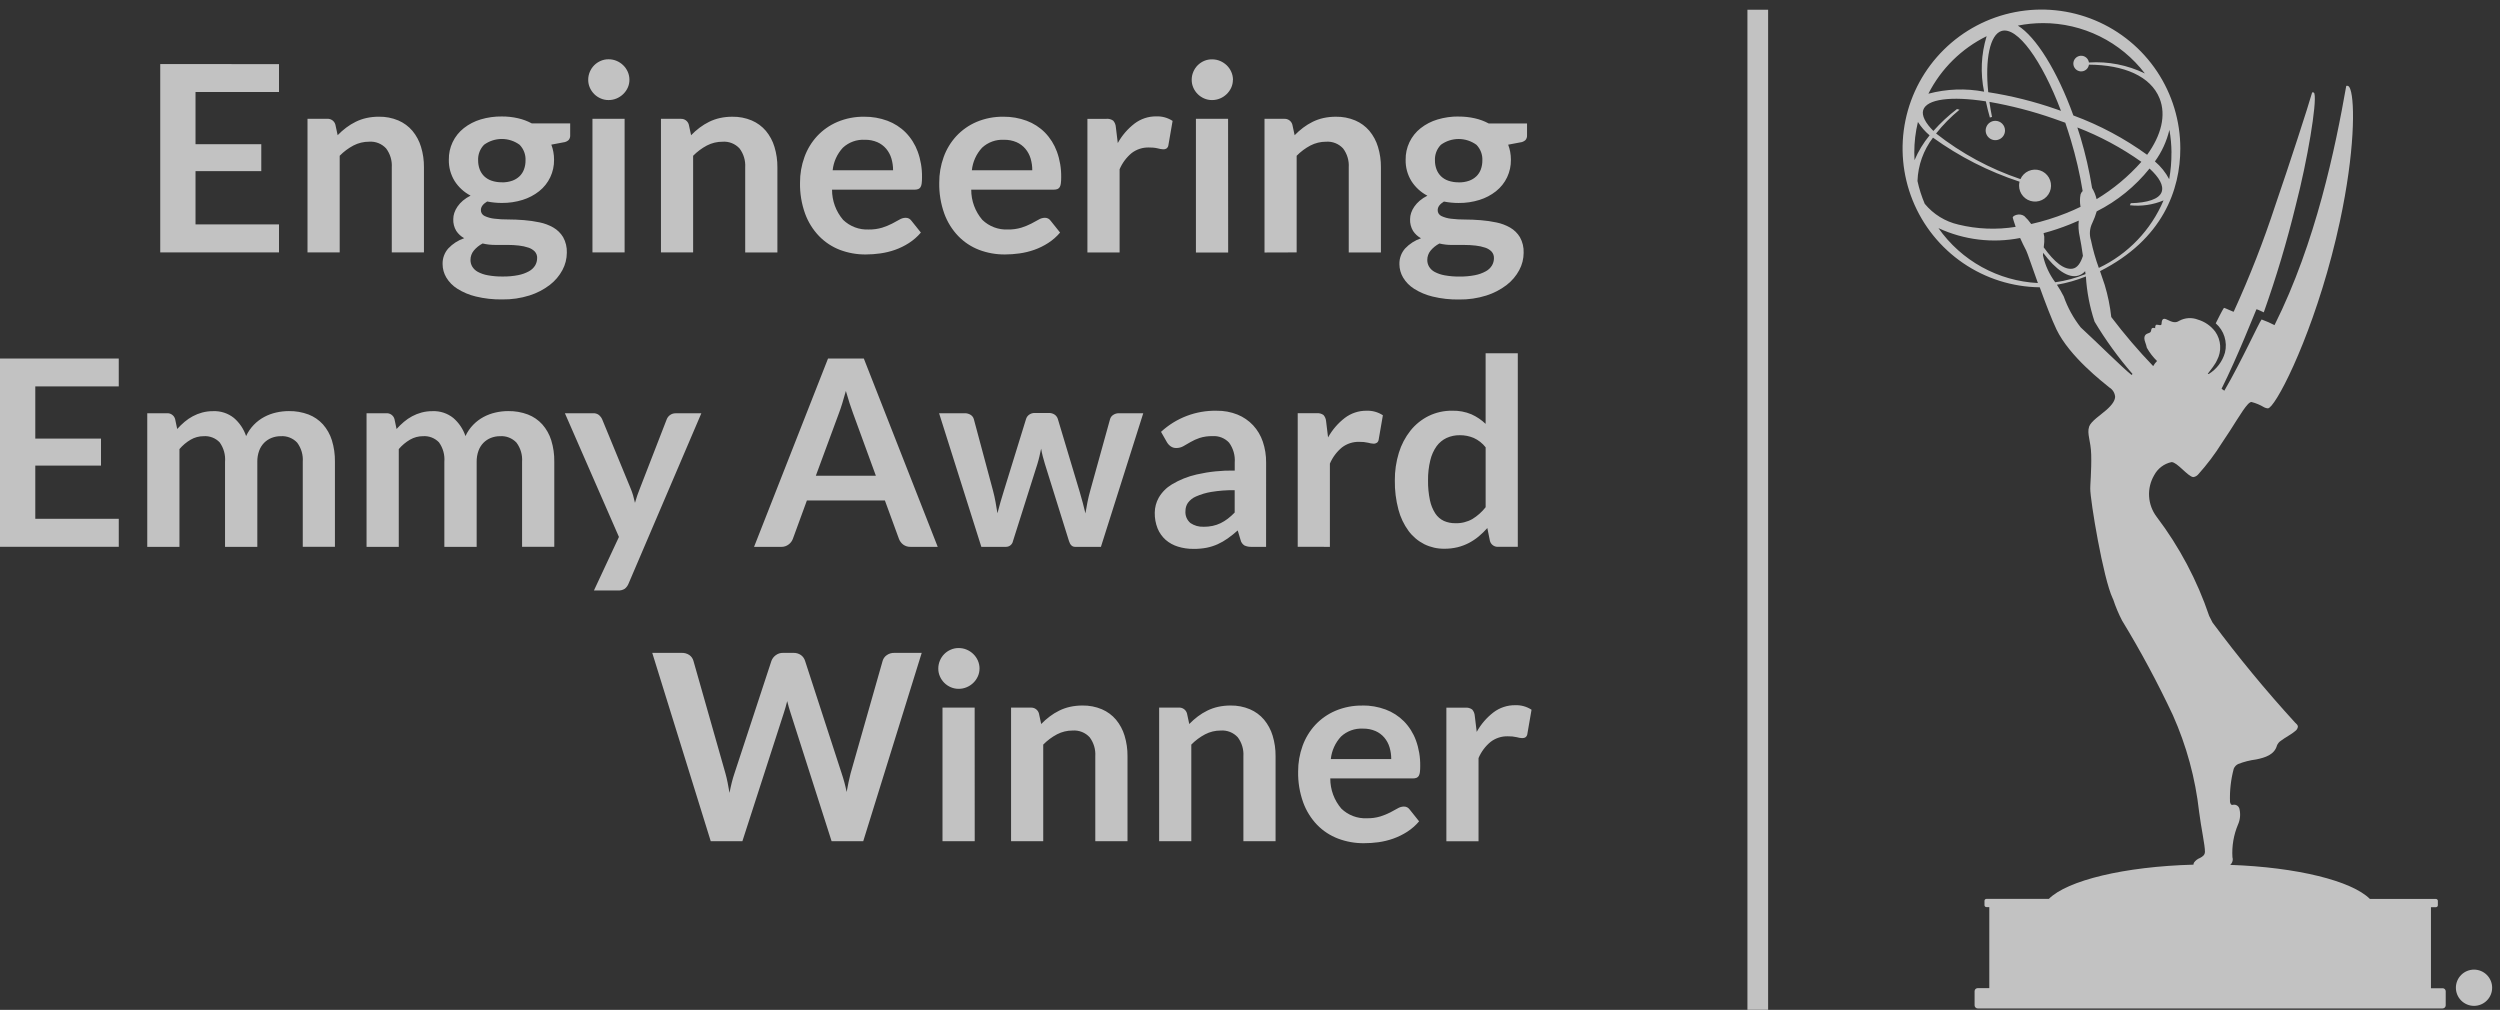 <svg fill="none" height="82" viewBox="0 0 203 82" width="203" xmlns="http://www.w3.org/2000/svg"><rect x="0" y="0" width="203" height="82" fill="#333333" stroke="none"/><g fill="#fff" opacity=".7"><path d="m200.88 81.676c-.389-.003-.762-.16-1.036-.436s-.427-.651-.426-1.04c.001-.39.157-.763.433-1.038s.649-.429 1.039-.429c.389 0 .763.154 1.039.429s.432.648.433 1.038c.001.39-.152.764-.426 1.04s-.647.434-1.036.436z"/><path d="m200.881 78.986c-.24.002-.475.076-.673.211-.199.135-.353.326-.444.548-.09.223-.113.467-.065.702s.165.451.335.621c.171.169.388.284.623.331.236.046.48.022.702-.07.222-.092.412-.247.546-.447.133-.2.205-.434.206-.674.002-.158-.026-.315-.085-.462-.058-.147-.145-.281-.255-.395-.11-.113-.241-.204-.387-.267-.145-.063-.301-.096-.459-.098z"/><path d="m201.324 81.002-.202-.419c-.121-.248-.148-.269-.397-.269h-.108v.687h-.238v-1.627h.386c.096-.013.194-.006.288.019s.182.07.258.13c.042.041.075.09.096.145.021.055.03.113.026.172.001.049-.007.098-.025.144s-.045.088-.079.123c-.034.035-.075.063-.121.083-.045.019-.094.029-.143.029-.013.001-.026.001-.039 0 .184.005.229.108.297.248l.257.534z"/><path d="m200.776 79.587h-.162v.526c.215 0 .589.034.589-.284 0-.22-.258-.242-.426-.242"/><path d="m162.021 9.811c-.155 0-.307.046-.436.132-.129.086-.23.209-.289.353-.06.144-.075.302-.045.454s.105.292.215.402c.11.11.25.185.402.215.153.03.311.015.454-.045.144-.059.266-.16.353-.289.086-.129.132-.281.132-.436 0-.103-.02-.205-.059-.301-.04-.095-.098-.182-.171-.255-.073-.073-.159-.131-.255-.17-.095-.039-.197-.06-.301-.06z"/><path d="m198.343 80.245h-.95v-6.581h.404c.02 0.0.04-.004.059-.012.019-.008.037-.019.051-.034.015-.015.026-.032.034-.051.008-.019.012-.039.012-.06v-.356c0-.042-.017-.081-.046-.111s-.069-.046-.11-.046h-5.361c-1.472-1.465-5.905-2.575-11.346-2.766.087-.074.151-.172.184-.282.033-.11.033-.227 0-.336-.056-.908.099-1.818.452-2.656.174-.389.217-.824.124-1.24-.009-.058-.03-.113-.06-.163-.03-.05-.07-.093-.118-.127-.047-.034-.1-.059-.157-.072s-.116-.015-.173-.006c-.017 0-.034.006-.051.012-.11.027-.178-.066-.214-.234-.034-.912.068-1.825.304-2.707.069-.168.198-.304.363-.381.466-.181.954-.305 1.45-.368.754-.153 1.495-.389 1.699-1.142.064-.154.174-.285.314-.376.348-.27.89-.537 1.181-.803.055-.04.101-.09.135-.148.035-.058.057-.123.066-.19-.003-.042-.013-.083-.032-.121s-.045-.071-.078-.098c-.039-.038-.085-.083-.132-.132-2.366-2.59-4.599-5.297-6.691-8.112-.092-.184-.184-.361-.267-.527-.98-2.898-2.422-5.618-4.27-8.056-.363-.48-.576-1.056-.612-1.657-.036-.601.107-1.198.411-1.718.142-.271.343-.506.587-.691s.525-.313.825-.376c.223 0 .541.276.861.568.348.316.694.644.911.649.145-.021.277-.091.376-.199.723-.801 1.375-1.665 1.947-2.581.914-1.325 1.639-2.644 2.097-3.127.116-.123.215-.191.297-.191.363.093.711.239 1.032.433.092.048.192.077.294.086.08 0 .173-.076.302-.224 1.056-1.222 3.901-7.267 5.554-14.958 1.207-5.611 1.227-9.658.848-10.726-.065-.184-.135-.276-.228-.283-.027-.003-.053-.003-.08 0-.006 0-.012.003-.017.007s-.008.01-.01.016c-.872 4.967-2.467 12.718-5.822 19.408-.333-.175-.679-.326-1.033-.453h-.015l-.011.01c-.173.184-1.63 3.391-3.016 5.768l-.225-.159c1.287-2.566 2.677-6.112 2.821-6.426l.013-.024c.008-.003.018-.003.026 0 .11.024.51.223.568.246 1.013-2.846 1.878-5.742 2.594-8.678.965-3.723 1.723-8.308 1.519-9.078-.005-.031-.021-.06-.045-.081-.025-.021-.055-.032-.087-.032-.044 0-.054.014-.064.045-.257.94-1.871 5.915-2.972 9.106-.964 2.945-2.092 5.833-3.382 8.651-.009.012-.011.018-.016.018-.009-.001-.018-.003-.027-.006-.127-.038-.606-.276-.728-.305-.008-.002-.017-.002-.024 0l-.015.015c-.107.139-.512.95-.654 1.236.332.289.577.664.709 1.084.132.42.146.868.04 1.295-.207.725-.678 1.345-1.32 1.739l-.076-.021c.736-.933.736-1.087.736-1.087.002 0.0.004-.001.006-.002.002-.001.003-.003.004-.005.195-.362.285-.771.261-1.182s-.162-.806-.398-1.143c-.354-.472-.852-.817-1.418-.982-.244-.094-.505-.134-.766-.116s-.514.091-.744.217c-.298.193-.552.118-.978-.092-.134-.066-.239-.092-.316-.053-.076.039-.13.158-.138.38 0 .107-.067.122-.149.115-.086-.02-.174-.032-.263-.034-.092.01-.115.17-.108.283-.065-.028-.137-.035-.206-.021-.03.01-.057.03-.076.055-.02.026-.031.057-.032.089-.031.212-.073.228-.294.306-.184.063-.377.238-.198.718.055.143.098.291.13.441.222.397.501.76.828 1.076-.123.123-.229.262-.313.414-1.211-1.261-2.347-2.592-3.404-3.985-.096-.881-.273-1.752-.529-2.6-.141-.406-.266-.781-.383-1.126 5.108-2.585 6.519-6.623 6.519-9.963.001-2.224-.657-4.399-1.89-6.25-1.233-1.851-2.985-3.297-5.038-4.155-2.052-.858-4.312-1.089-6.496-.665-2.183.424-4.193 1.484-5.775 3.047-1.583 1.563-2.668 3.559-3.119 5.737-.451 2.178-.247 4.441.585 6.504s2.256 3.833 4.092 5.089c1.836 1.256 4.002 1.94 6.226 1.968.46 1.27.979 2.633 1.361 3.425 1.066 2.215 3.802 4.301 4.29 4.708.133.08.245.19.327.322s.131.281.144.436c-.011.276-.198.619-.716 1.073-.444.39-1.255.92-1.395 1.347-.196.599.138 1.121.168 2.284.032 1.262-.092 2.613-.078 2.739v.012c0 .971 1.048 7.281 1.822 8.912l.044.092c.192.586.431 1.155.714 1.703 1.512 2.484 2.888 5.047 4.125 7.679 1.111 2.489 1.831 5.136 2.133 7.845.15 1.233.489 2.76.475 3.264-.007.262-.193.385-.399.495-.193.074-.36.202-.483.368-.032.054-.05.115-.051.177-5.62.152-10.237 1.279-11.742 2.779h-5.07c-.041 0-.081.017-.111.046-.029.029-.045.069-.045.111v.355c0 .041.017.081.046.11s.069.045.11.046h.235v6.58h-.945c-.066 0-.13.026-.177.073-.047.047-.073.11-.073.176v1.149c0 .066.027.13.074.176.046.047.11.073.176.074h37.756c.066-.001.13-.027.176-.074.047-.047.074-.11.074-.176v-1.149c-.002-.065-.029-.127-.076-.172-.046-.045-.109-.071-.174-.071zm-27.918-58.489c-.266-.727-.478-1.472-.635-2.23-.153-.472-.114-.985.109-1.428.143-.301.261-.613.353-.934 1.663-.838 3.126-2.025 4.29-3.479.789.724 1.162 1.38.987 1.895-.201.592-1.174.889-2.512.92l-.069.168c.93.103 1.87-.033 2.731-.395-1.019 2.41-2.889 4.361-5.254 5.482zm-4.434-2.558c-.019-.074-.043-.202-.054-.267.726-.193 1.439-.431 2.136-.711.247-.098.486-.201.723-.306-.046.43-.021.866.075 1.288.079.368.184 1.012.263 1.575-.184.577-.448.968-.828 1.037-.695.121-1.484-.521-2.356-1.728.045-.293.06-.591.044-.887zm2.952-8.02c-.085-.276-.171-.552-.263-.828 1.843.711 3.589 1.649 5.199 2.792-1.052 1.188-2.278 2.209-3.636 3.029-.075-.32-.199-.627-.368-.909-.22-1.38-.532-2.745-.932-4.084zm7.378 1.215c.006.723-.056 1.445-.184 2.156-.29-.549-.683-1.038-1.158-1.44.558-.769.957-1.641 1.176-2.565.109.611.166 1.231.17 1.852zm-10.435-10.517c1.602-.001 3.182.368 4.617 1.077 1.436.709 2.689 1.74 3.661 3.013-1.412-.685-2.977-.993-4.543-.892-.023-.159-.105-.304-.23-.406-.125-.101-.284-.151-.444-.14-.161.011-.311.083-.421.201-.109.118-.171.273-.171.434s.062.316.171.433c.11.118.26.189.421.201.16.011.319-.039.444-.14.125-.101.207-.246.23-.406 2.829.013 5.015.933 5.737 2.739.552 1.38.127 3.011-1.011 4.58-1.842-1.333-3.857-2.409-5.99-3.195-1.31-3.624-3.036-6.384-4.507-7.296.67-.134 1.352-.201 2.036-.202zm-3.358.638c1.277-.382 3.275 2.392 4.824 6.489-.121-.044-.245-.092-.368-.13-1.8-.63-3.654-1.094-5.539-1.387-.276-2.687.145-4.691 1.084-4.972zm-1.214.423c-.448 1.461-.518 3.012-.206 4.507-1.501-.284-3.047-.228-4.523.165 1.03-2.027 2.69-3.665 4.729-4.67zm-5.874 9.455c-.001-.839.098-1.674.295-2.489.258.409.578.775.948 1.086-.503.61-.915 1.289-1.224 2.017-.01-.2-.019-.406-.018-.614zm1.964 6.133c2.07.96 4.391 1.24 6.63.801.137.31.298.649.494 1.018.097.184.487 1.364.949 2.639-1.596-.081-3.152-.525-4.55-1.297-1.399-.772-2.604-1.852-3.523-3.159zm7.53-.335c-.164-.233-.352-.449-.56-.644-.092-.063-.197-.105-.307-.122s-.223-.009-.33.022c-.189.051-.325.155-.299.239.027.085.092.336.233.736-1.545.25-3.125.187-4.645-.184-1.074-.245-2.037-.839-2.738-1.689-.254-.596-.451-1.215-.589-1.848.044-1.277.484-2.508 1.259-3.523 2.146 1.546 4.517 2.752 7.03 3.577-.027.102-.04.207-.04.313-.001.321.117.631.331.87s.509.39.828.424.64-.051.9-.239c.26-.188.441-.466.508-.78.067-.314.016-.641-.145-.919-.16-.278-.417-.487-.722-.586-.305-.099-.636-.082-.93.048-.293.131-.527.365-.658.658-2.478-.834-4.795-2.086-6.851-3.703.564-.71 1.202-1.357 1.903-1.932l-.206-.054c-.695.529-1.336 1.124-1.915 1.779-.661-.654-.965-1.267-.828-1.697.287-.897 2.272-1.144 5.087-.707.086.415.203.886.327 1.313l.173-.047c-.085-.417-.154-.828-.211-1.222 1.771.309 3.513.761 5.211 1.353.321.11.638.224.949.338.155.453.305.92.448 1.392.411 1.363.733 2.751.963 4.156-.08.075-.139.171-.171.276-.064.332-.064.673 0 1.005-.377.184-.766.355-1.166.514-.921.369-1.871.664-2.839.882zm1.949 4.729c-.482-.648-.822-1.391-.995-2.18 0-.024.005-.102.015-.212 1.029 1.38 2.05 2.094 2.858 1.853.213-.067.404-.191.552-.359.01.073.021.153.033.236-.789.323-1.617.546-2.462.663zm6.202 7.529c-.753-.598-2.708-2.553-4.131-3.863-.595-.757-1.061-1.606-1.38-2.514-.166-.328-.35-.645-.552-.952.806-.137 1.595-.362 2.352-.67.075 1.248.312 2.482.705 3.669.901 1.504 1.931 2.925 3.081 4.248z"/><path d="m141.891.788h1.68v81.212h-1.68z"/><path d="m9.643 29.113v2.264h-6.777v4.24h5.335v2.188h-5.335v4.323h6.778v2.273h-9.644v-15.288zm2.314 15.291v-10.848h1.596c.149-.011.297.031.419.118.122.087.209.213.248.357l.169.804c.186-.207.386-.401.598-.581.206-.175.429-.327.667-.454.242-.13.498-.231.762-.302.291-.077.591-.115.892-.112.611-.026 1.21.17 1.687.552.456.393.798.901.989 1.472.158-.342.372-.654.635-.924.245-.251.526-.463.835-.629.305-.163.63-.284.968-.36.338-.077.684-.116 1.031-.117.545-.009 1.087.085 1.597.276.449.172.851.448 1.174.804.329.373.576.812.724 1.288.174.566.258 1.156.248 1.748v6.906h-2.612v-6.901c.042-.557-.12-1.111-.454-1.559-.169-.181-.377-.322-.607-.412-.231-.091-.478-.129-.726-.112-.255-.002-.508.045-.745.139-.226.089-.431.224-.603.396-.18.185-.319.407-.407.65-.104.288-.154.593-.148.899v6.906h-2.621v-6.906c.048-.564-.108-1.127-.44-1.586-.166-.173-.368-.307-.592-.393s-.464-.122-.703-.105c-.369-.001-.733.096-1.052.281-.346.202-.656.462-.915.767v7.941zm17.807 0v-10.848h1.601c.149-.011.297.031.419.118.122.087.209.213.248.357l.169.804c.186-.207.386-.401.598-.581.206-.175.429-.327.667-.454.241-.13.497-.231.762-.302.291-.077.592-.115.893-.112.61-.026 1.209.17 1.686.552.456.392.798.901.989 1.472.158-.342.372-.654.635-.924.245-.251.527-.463.835-.629.305-.163.631-.284.969-.36.338-.077.683-.116 1.03-.117.545-.009 1.087.085 1.598.276.449.172.85.448 1.173.804.329.373.576.812.724 1.288.175.566.259 1.156.248 1.748v6.906h-2.615v-6.901c.041-.557-.12-1.111-.454-1.559-.169-.181-.377-.322-.607-.412-.231-.091-.478-.129-.725-.112-.255-.002-.508.045-.745.139-.226.089-.431.224-.603.396-.18.185-.319.407-.406.65-.103.288-.153.593-.148.899v6.906h-2.623v-6.906c.048-.564-.108-1.127-.439-1.586-.166-.173-.369-.306-.592-.393-.224-.086-.464-.122-.703-.105-.369-.001-.733.096-1.052.281-.346.202-.656.461-.915.767v7.941zm21.276 2.982c-.063.163-.168.307-.303.418-.168.107-.366.158-.565.142h-1.944l2.03-4.346-4.388-10.044h2.283c.175-.012.348.04.487.147.108.093.195.208.254.339l2.316 5.626c.078.186.145.377.201.571.056.197.105.395.148.592.056-.204.119-.403.184-.592.065-.189.14-.385.218-.582l2.177-5.611c.056-.141.152-.262.276-.349.129-.091.282-.139.44-.137h2.094zm25.103-2.982h-2.196c-.218.009-.432-.056-.608-.184-.155-.118-.274-.278-.343-.46l-1.142-3.12h-6.335l-1.141 3.12c-.067.177-.182.331-.333.444-.173.136-.388.207-.608.201h-2.208l6.006-15.291h2.908zm-9.897-5.774h4.875l-1.858-5.086c-.085-.226-.177-.492-.276-.798-.099-.306-.2-.639-.302-1-.099.36-.197.695-.292 1.005-.095.31-.187.581-.276.813zm10.008-5.075h2.073c.176-.006.349.042.497.137.125.08.215.205.253.349l1.554 5.795c.084.317.154.628.207.931.053.303.103.606.153.91.077-.303.16-.607.248-.91s.182-.613.281-.931l1.796-5.816c.043-.141.133-.265.254-.349.129-.092.285-.14.443-.137h1.153c.169-.006.336.042.476.137.121.085.21.208.254.349l1.776 5.922c.091.304.174.598.248.883.074.285.146.572.216.862.05-.303.105-.607.165-.91.06-.303.136-.617.227-.941l1.607-5.795c.038-.144.129-.269.255-.349.137-.092.3-.14.465-.137h1.977l-3.437 10.848h-2.106c-.226 0-.389-.155-.487-.466l-1.957-6.269c-.063-.204-.121-.411-.174-.618-.052-.207-.098-.414-.132-.619-.043.212-.092.422-.138.63s-.106.418-.169.628l-1.978 6.248c-.025.132-.096.252-.201.337-.104.085-.235.131-.37.13h-1.998zm26.552 10.849h-1.174c-.199.009-.399-.029-.581-.111-.08-.05-.149-.116-.204-.193-.054-.077-.093-.164-.113-.257l-.232-.772c-.257.231-.528.448-.809.648-.257.183-.532.341-.82.472-.288.129-.589.225-.899.286-.349.065-.703.096-1.058.092-.43.005-.858-.057-1.269-.184-.368-.112-.709-.3-.999-.552-.283-.254-.505-.568-.65-.92-.162-.409-.241-.847-.232-1.288.004-.425.115-.843.323-1.214.26-.446.629-.818 1.073-1.082.62-.371 1.295-.641 2-.801 1.016-.233 2.056-.339 3.098-.318v-.644c.047-.579-.117-1.156-.46-1.625-.17-.182-.378-.323-.61-.415-.231-.091-.48-.13-.729-.113-.358-.009-.715.041-1.057.149-.256.086-.502.198-.736.333-.208.123-.4.234-.577.333-.177.1-.377.151-.58.149-.162.004-.322-.044-.454-.138-.125-.089-.23-.204-.306-.338l-.476-.836c1.227-1.134 2.845-1.748 4.515-1.713.581-.01 1.158.096 1.698.312.479.195.909.491 1.263.867.353.382.622.834.788 1.327.184.544.276 1.116.27 1.692zm-5.076-1.629c.247.002.494-.022.736-.073.223-.047.439-.12.644-.219.205-.1.4-.22.581-.359.201-.154.389-.323.565-.505v-1.817c-.639-.009-1.278.039-1.908.143-.424.07-.838.194-1.232.368-.263.111-.491.291-.66.521-.129.192-.197.418-.196.649-.018.186.01.373.081.545.071.172.183.325.326.445.313.211.686.316 1.063.298m7.645 1.629v-10.848h1.534c.198-.021.397.032.56.147.124.142.198.32.211.508l.159 1.311c.342-.616.806-1.156 1.365-1.586.505-.382 1.122-.587 1.755-.581.472-.019.938.11 1.332.368l-.338 1.956c-.009.104-.059.201-.138.27-.084.057-.184.086-.285.08-.147-.006-.293-.031-.433-.074-.239-.055-.485-.08-.73-.073-.503-.013-.995.146-1.396.45-.428.354-.765.806-.983 1.318v6.757zm16.275 0c-.149.01-.297-.032-.419-.119-.121-.087-.209-.213-.247-.358l-.212-1.047c-.218.247-.455.477-.708.688-.247.204-.515.381-.798.529-.293.15-.601.266-.92.344-.349.082-.706.123-1.064.12-.564.007-1.121-.119-1.628-.368-.502-.254-.939-.622-1.275-1.073-.383-.522-.664-1.113-.827-1.739-.205-.773-.303-1.569-.291-2.369-.007-.76.104-1.516.327-2.243.199-.653.518-1.262.941-1.797.398-.499.901-.905 1.472-1.189.599-.292 1.258-.439 1.924-.429.533-.014 1.062.085 1.554.291.426.191.816.454 1.153.777v-5.731h2.613v15.713zm-3.48-1.914c.484.015.963-.102 1.385-.339.414-.254.779-.579 1.079-.961v-4.864c-.256-.329-.588-.59-.968-.762-.357-.15-.74-.225-1.126-.222-.37-.006-.736.07-1.074.222-.323.151-.603.383-.814.671-.242.344-.415.732-.511 1.141-.13.535-.192 1.084-.184 1.635-.009.541.043 1.082.154 1.612.078.383.227.749.438 1.078.172.262.414.47.697.603.291.126.604.189.92.184m-65.203 10.529h2.392c.219-.008.435.052.618.174.163.113.281.28.334.471l2.601 9.147c.064.226.121.471.174.736.052.265.104.545.154.841.056-.296.118-.576.184-.841.066-.265.139-.509.216-.736l3.006-9.148c.067-.176.182-.33.333-.443.173-.136.388-.207.608-.201h.834c.218-.009.433.052.614.174.162.115.281.281.339.471l2.976 9.149c.166.492.3.993.402 1.502.05-.276.1-.54.154-.794.053-.254.108-.49.164-.708l2.605-9.15c.055-.184.17-.344.327-.454.178-.13.394-.196.614-.19h2.231l-4.748 15.292h-2.569l-3.341-10.446c-.043-.134-.086-.276-.133-.433s-.092-.321-.132-.498c-.043.177-.086.341-.132.498-.046.156-.092.298-.132.433l-3.375 10.446h-2.57zm26.573 1.28c.001.219-.045.435-.137.634-.179.394-.5.706-.9.873-.207.089-.43.134-.656.132-.222.002-.441-.043-.644-.132-.195-.084-.373-.204-.523-.354-.149-.15-.27-.326-.354-.52-.089-.199-.134-.415-.132-.634-.002-.226.043-.449.132-.657.167-.397.481-.713.878-.882.203-.089.422-.134.644-.132.225-.001.449.044.656.132.199.084.38.205.534.355.155.151.28.33.368.528.091.207.138.431.137.657m-.392 14.011h-2.616v-10.847h2.611zm2.951 0v-10.846h1.597c.149-.01.297.032.418.118.121.087.209.213.248.357l.184.857c.215-.222.447-.428.694-.614.242-.183.5-.342.773-.475.277-.137.57-.239.871-.306.332-.073.672-.108 1.012-.107.541-.01 1.077.093 1.576.303.443.189.836.478 1.147.845.317.383.554.825.697 1.301.164.54.244 1.101.238 1.665v6.905h-2.615v-6.905c.035-.551-.128-1.097-.46-1.538-.174-.189-.389-.336-.627-.43-.239-.094-.496-.134-.752-.115-.442-.002-.877.103-1.269.307-.414.219-.792.501-1.12.835v7.845zm12.024 0v-10.846h1.596c.149-.011.297.031.418.118.122.087.209.213.248.357l.184.857c.214-.222.446-.427.693-.614.242-.183.501-.342.773-.475.277-.136.57-.239.871-.306.332-.073.672-.108 1.012-.107.541-.01 1.077.093 1.576.303.443.189.836.478 1.148.845.317.383.554.825.697 1.301.164.54.244 1.101.238 1.665v6.905h-2.612v-6.905c.035-.551-.128-1.097-.46-1.538-.174-.189-.389-.336-.628-.43-.239-.094-.496-.134-.752-.115-.442-.002-.877.103-1.269.307-.415.219-.793.501-1.121.835v7.845zm16.506-11.019c.643-.007 1.283.104 1.887.328.558.208 1.065.535 1.486.958.429.44.76.966.972 1.544.243.669.361 1.377.348 2.088.003.164-.006.329-.025.492-.009.107-.041.212-.092.306-.043.071-.108.127-.184.159-.095.034-.196.05-.296.048h-6.705c-.005.899.314 1.77.899 2.453.274.264.599.47.956.605.356.135.736.195 1.117.177.37.008.739-.042 1.094-.148.277-.087.546-.196.804-.327.229-.123.43-.232.603-.328.151-.092.324-.143.501-.148.096-.002.191.02.276.064.08.046.148.109.202.184l.76.952c-.28.331-.607.618-.972.852-.353.226-.731.411-1.126.552-.388.137-.788.234-1.196.292-.393.054-.791.081-1.188.08-.719.007-1.433-.121-2.105-.376-.637-.243-1.214-.621-1.691-1.109-.499-.522-.885-1.141-1.132-1.819-.289-.805-.429-1.655-.413-2.51-.004-.712.117-1.419.36-2.089.226-.63.577-1.209 1.031-1.702.461-.492 1.019-.883 1.639-1.147.691-.291 1.435-.436 2.184-.424m.053 1.873c-.325-.019-.652.028-.959.139-.307.111-.588.282-.827.505-.466.504-.757 1.146-.828 1.83h4.907c.002-.324-.044-.647-.137-.958-.086-.289-.23-.557-.424-.788-.196-.23-.441-.412-.718-.533-.319-.137-.664-.203-1.012-.196m6.768 9.146v-10.848h1.534c.198-.02.397.033.56.148.124.141.198.319.211.507l.159 1.312c.341-.617.805-1.157 1.364-1.587.505-.382 1.122-.586 1.756-.58.471-.019.937.11 1.332.368l-.338 1.956c-.01.104-.059.201-.138.27-.084.057-.185.084-.286.079-.147-.007-.293-.032-.433-.074-.239-.055-.484-.08-.73-.074-.503-.013-.995.146-1.396.451-.429.353-.766.805-.983 1.316v6.756zm-94.79-63.105v2.263h-6.779v4.239h5.34v2.189h-5.34v4.323h6.779v2.274h-9.644v-15.288zm2.314 15.291v-10.849h1.597c.149-.01.297.031.419.118.122.087.209.213.248.357l.184.856c.214-.222.446-.427.693-.613.242-.183.501-.342.773-.476.277-.136.57-.239.871-.306.332-.072.672-.108 1.012-.106.541-.01 1.077.093 1.576.303.443.189.835.478 1.147.844.317.383.554.825.697 1.301.165.54.245 1.102.238 1.666v6.906h-2.612v-6.907c.035-.551-.128-1.097-.46-1.538-.174-.189-.389-.336-.627-.431s-.496-.134-.752-.115c-.442-.002-.877.103-1.269.306-.415.219-.793.501-1.121.836v7.846zm15.778-11.038c.441-.003.881.045 1.311.143.391.088.768.228 1.121.418h3.12v.971c.008.139-.037.275-.127.381-.12.108-.272.175-.433.19l-.972.184c.072.188.127.382.163.58.04.212.06.428.059.644.008.491-.097.977-.307 1.421-.21.444-.519.833-.904 1.137-.4.316-.855.554-1.342.704-.546.17-1.115.254-1.687.248-.401 0-.8-.039-1.193-.118-.339.206-.508.437-.508.693-.004.102.023.202.077.288.054.086.132.154.225.196.25.117.518.191.793.219.37.045.742.066 1.115.063.417 0 .842.018 1.28.053.43.034.857.095 1.279.184.392.08.768.221 1.115.419.326.189.599.457.794.78.215.387.319.825.301 1.268-.002.489-.124.97-.355 1.401-.252.471-.601.883-1.025 1.209-.495.378-1.051.667-1.645.855-.718.226-1.468.336-2.221.324-.722.012-1.443-.068-2.145-.238-.534-.127-1.043-.342-1.507-.635-.366-.23-.672-.543-.893-.913-.193-.327-.296-.699-.297-1.079-.014-.47.152-.928.466-1.28.356-.376.798-.66 1.288-.828-.26-.141-.481-.345-.644-.592-.174-.289-.258-.624-.243-.961.001-.171.029-.34.084-.502.061-.182.149-.355.259-.512.124-.179.271-.341.438-.482.191-.16.4-.297.624-.407-.528-.275-.974-.683-1.295-1.184-.321-.52-.484-1.123-.47-1.734-.009-.493.097-.981.309-1.426s.524-.835.912-1.139c.406-.318.869-.557 1.364-.704.558-.166 1.139-.247 1.721-.24m2.865 11.498c.008-.194-.06-.384-.19-.529-.144-.147-.322-.257-.519-.319-.249-.083-.506-.139-.766-.167-.309-.036-.619-.054-.93-.053h-1.012c-.341.001-.68-.038-1.012-.117-.274.144-.516.34-.715.577-.177.216-.272.487-.269.766-.001.188.048.372.142.534.11.181.267.329.454.429.253.134.526.227.809.276.401.073.808.107 1.216.101.422.006.844-.032 1.258-.113.305-.059.599-.165.872-.314.206-.112.38-.276.502-.476.105-.182.16-.389.158-.599m-2.866-6.144c.287.006.574-.038.845-.132.223-.079.427-.204.598-.368.161-.157.283-.349.359-.56.084-.23.125-.473.122-.718.012-.234-.025-.469-.108-.688-.083-.219-.21-.419-.374-.587-.419-.305-.924-.47-1.443-.47-.519 0-1.024.165-1.443.47-.164.168-.291.368-.374.587-.083.219-.119.454-.107.688-.002.241.039.481.121.707.078.212.2.405.36.566.171.166.377.291.603.368.271.092.556.137.842.132m10.359-8.316c.001.219-.046.436-.137.635-.18.393-.501.704-.9.872-.207.089-.43.133-.656.132-.222.002-.441-.043-.644-.132-.195-.084-.373-.204-.523-.354-.149-.15-.269-.325-.354-.519-.089-.2-.134-.416-.133-.635-.002-.226.043-.449.133-.657.083-.197.203-.377.354-.529.151-.15.328-.27.523-.354.203-.089.422-.134.644-.132.225-.001.449.044.656.132.198.084.379.204.533.354.155.151.28.331.368.529.091.207.138.431.137.657m-.392 14.012h-2.611v-10.848h2.611zm2.951 0v-10.848h1.596c.149-.01.297.031.419.118.122.087.209.213.248.357l.184.856c.215-.222.446-.427.693-.613.242-.183.501-.342.773-.476.277-.136.57-.239.871-.306.332-.072.672-.108 1.012-.106.541-.01 1.077.093 1.576.303.443.189.836.478 1.148.844.317.383.554.825.697 1.301.164.54.244 1.102.238 1.666v6.906h-2.614v-6.907c.035-.551-.128-1.097-.46-1.538-.174-.189-.389-.336-.627-.431-.239-.095-.496-.134-.752-.115-.442-.002-.877.103-1.269.306-.414.22-.792.502-1.121.836v7.846zm16.504-11.019c.644-.007 1.284.105 1.888.328.558.208 1.065.535 1.485.958.429.44.76.966.972 1.543.243.669.361 1.377.349 2.089.003.164-.006.328-.026.491-.009.107-.04.212-.092.306-.043.071-.107.127-.184.159-.095.035-.195.051-.296.048h-6.707c-.005.899.314 1.77.899 2.453.274.265.6.47.956.605.356.135.737.195 1.117.178.37.007.74-.043 1.095-.148.277-.086.546-.196.804-.328.229-.119.43-.229.603-.327.151-.093.324-.144.501-.148.096-.002.191.02.276.064.079.046.148.109.201.184l.761.952c-.28.331-.608.617-.972.851-.353.227-.731.412-1.126.552-.388.136-.789.233-1.196.29-.391.056-.785.084-1.179.085-.719.007-1.432-.12-2.105-.374-.638-.246-1.216-.627-1.692-1.119-.499-.521-.884-1.141-1.131-1.819-.29-.805-.429-1.656-.413-2.511-.005-.712.117-1.419.36-2.088.226-.631.577-1.21 1.031-1.702.461-.492 1.019-.883 1.639-1.147.691-.291 1.434-.435 2.184-.423zm.053 1.873c-.326-.019-.652.028-.959.139s-.588.282-.827.505c-.466.504-.757 1.146-.828 1.829h4.905c.002-.324-.044-.647-.137-.958-.086-.289-.23-.557-.423-.787-.196-.23-.441-.413-.718-.534-.32-.136-.665-.202-1.012-.195m11.25-1.872c.644-.007 1.284.105 1.887.328.558.208 1.065.535 1.485.958.428.44.759.966.97 1.543.243.669.361 1.377.349 2.089.002.164-.007.328-.027.491-.009.107-.04.212-.092.306-.043.071-.107.127-.184.159-.095.035-.195.051-.296.048h-6.705c-.004.899.315 1.77.9 2.453.274.265.599.47.956.605s.736.195 1.117.178c.37.007.74-.043 1.095-.148.277-.086.546-.196.804-.328.229-.119.429-.229.602-.327.151-.093.325-.144.502-.148.096-.002.191.019.276.064.08.046.148.108.201.184l.761.952c-.28.331-.607.618-.972.851-.353.227-.731.412-1.126.552-.388.136-.788.233-1.196.29-.391.056-.785.084-1.179.085-.719.007-1.432-.12-2.104-.374-.639-.246-1.216-.627-1.692-1.119-.499-.521-.884-1.141-1.131-1.819-.289-.805-.428-1.656-.412-2.511-.005-.712.117-1.419.359-2.088.227-.631.577-1.21 1.031-1.702.46-.492 1.016-.882 1.635-1.147.691-.291 1.435-.435 2.185-.423m.052 1.873c-.326-.019-.652.028-.959.139s-.588.282-.827.505c-.466.504-.757 1.146-.828 1.829h4.906c.002-.324-.044-.647-.137-.958-.086-.288-.23-.556-.423-.787-.196-.23-.442-.413-.719-.534-.32-.136-.665-.202-1.012-.195m6.768 9.147v-10.848h1.535c.199-.02.397.033.56.148.124.141.199.32.212.508l.159 1.311c.341-.617.805-1.156 1.364-1.586.505-.382 1.122-.587 1.755-.581.471-.019.937.109 1.332.368l-.338 1.956c-.009.104-.059.201-.138.27-.084.057-.185.085-.286.08-.147-.007-.292-.032-.433-.074-.239-.056-.485-.08-.73-.074-.503-.013-.995.146-1.396.45-.428.355-.765.807-.982 1.319v6.758zm11.813-14.011c.001.219-.045.436-.137.635-.18.393-.502.705-.9.872-.207.088-.43.133-.655.132-.222.002-.441-.043-.644-.132-.195-.084-.372-.205-.523-.354-.149-.15-.269-.326-.354-.519-.088-.2-.133-.416-.132-.635-.002-.226.043-.449.132-.657.083-.197.203-.377.354-.529.151-.149.329-.269.523-.354.205-.088.426-.13.649-.126.225-.001.448.044.655.132.198.085.379.205.534.354.155.151.28.331.368.529.091.207.139.431.138.657m-.392 14.012h-2.618v-10.855h2.611zm2.951 0v-10.855h1.595c.15-.01.298.031.419.118.122.087.21.213.248.357l.184.856c.215-.222.447-.427.693-.613.242-.183.501-.342.773-.476.277-.136.569-.239.871-.306.332-.072.671-.108 1.011-.106.541-.01 1.078.093 1.576.303.443.189.835.478 1.147.844.317.382.554.825.697 1.301.165.54.245 1.102.239 1.666v6.906h-2.613v-6.907c.036-.551-.127-1.097-.46-1.538-.174-.189-.388-.336-.627-.431s-.496-.134-.752-.115c-.442-.002-.878.103-1.27.306-.414.219-.792.501-1.121.836v7.846zm15.776-11.038c.441-.003.881.045 1.311.143.391.088.768.228 1.121.418h3.109v.966c.009.139-.037.275-.127.381-.12.108-.272.175-.433.19l-.972.184c.072.188.127.382.164.58.039.212.058.428.058.644.008.491-.097.977-.307 1.421s-.52.833-.905 1.137c-.4.316-.855.554-1.342.704-.546.17-1.115.254-1.687.248-.401.001-.802-.038-1.196-.116-.338.206-.507.437-.507.693-.004.102.023.202.077.288.053.086.132.154.224.196.25.117.519.191.793.219.371.045.743.066 1.116.064.416 0 .842.018 1.28.053.43.034.857.095 1.279.184.392.08.769.221 1.116.419.326.189.599.457.794.78.215.387.319.825.3 1.268-.001.489-.123.97-.355 1.401-.251.471-.601.883-1.024 1.209-.495.378-1.051.667-1.645.855-.718.226-1.468.336-2.221.324-.723.012-1.444-.068-2.146-.238-.534-.127-1.043-.342-1.507-.635-.366-.23-.672-.543-.893-.913-.193-.327-.295-.699-.297-1.079-.014-.47.152-.928.465-1.28.356-.376.798-.66 1.288-.828-.26-.141-.481-.345-.644-.592-.174-.289-.258-.624-.243-.961.001-.171.03-.34.084-.502.061-.182.149-.355.259-.512.125-.179.272-.341.438-.482.191-.16.4-.297.624-.407-.528-.275-.974-.683-1.295-1.184-.321-.52-.485-1.123-.47-1.734-.009-.493.097-.981.309-1.426.212-.445.524-.835.912-1.139.406-.318.869-.557 1.364-.704.558-.167 1.137-.248 1.719-.243m2.865 11.498c.008-.194-.06-.384-.19-.529-.144-.147-.322-.257-.518-.319-.249-.083-.506-.139-.767-.167-.308-.036-.619-.054-.93-.053h-1.011c-.341.001-.681-.038-1.012-.117-.274.144-.517.34-.715.577-.177.216-.272.487-.269.766-.001.188.049.372.143.534.11.181.267.329.454.429.254.134.527.227.809.276.401.073.808.107 1.216.101.422.006.844-.032 1.258-.113.305-.059.6-.165.872-.314.207-.111.38-.275.502-.475.106-.182.16-.389.159-.599m-2.866-6.145c.288.006.574-.038.846-.132.223-.079.427-.204.598-.368.16-.157.283-.349.359-.56.083-.23.124-.474.122-.718.012-.234-.025-.468-.108-.688s-.21-.419-.374-.587c-.42-.305-.925-.47-1.443-.47-.519 0-1.024.164-1.444.47-.163.168-.291.368-.374.587-.082.219-.119.454-.107.688-.002.241.039.481.122.707.077.212.2.405.359.566.172.165.377.291.603.368.271.092.555.137.841.132"/></g></svg>